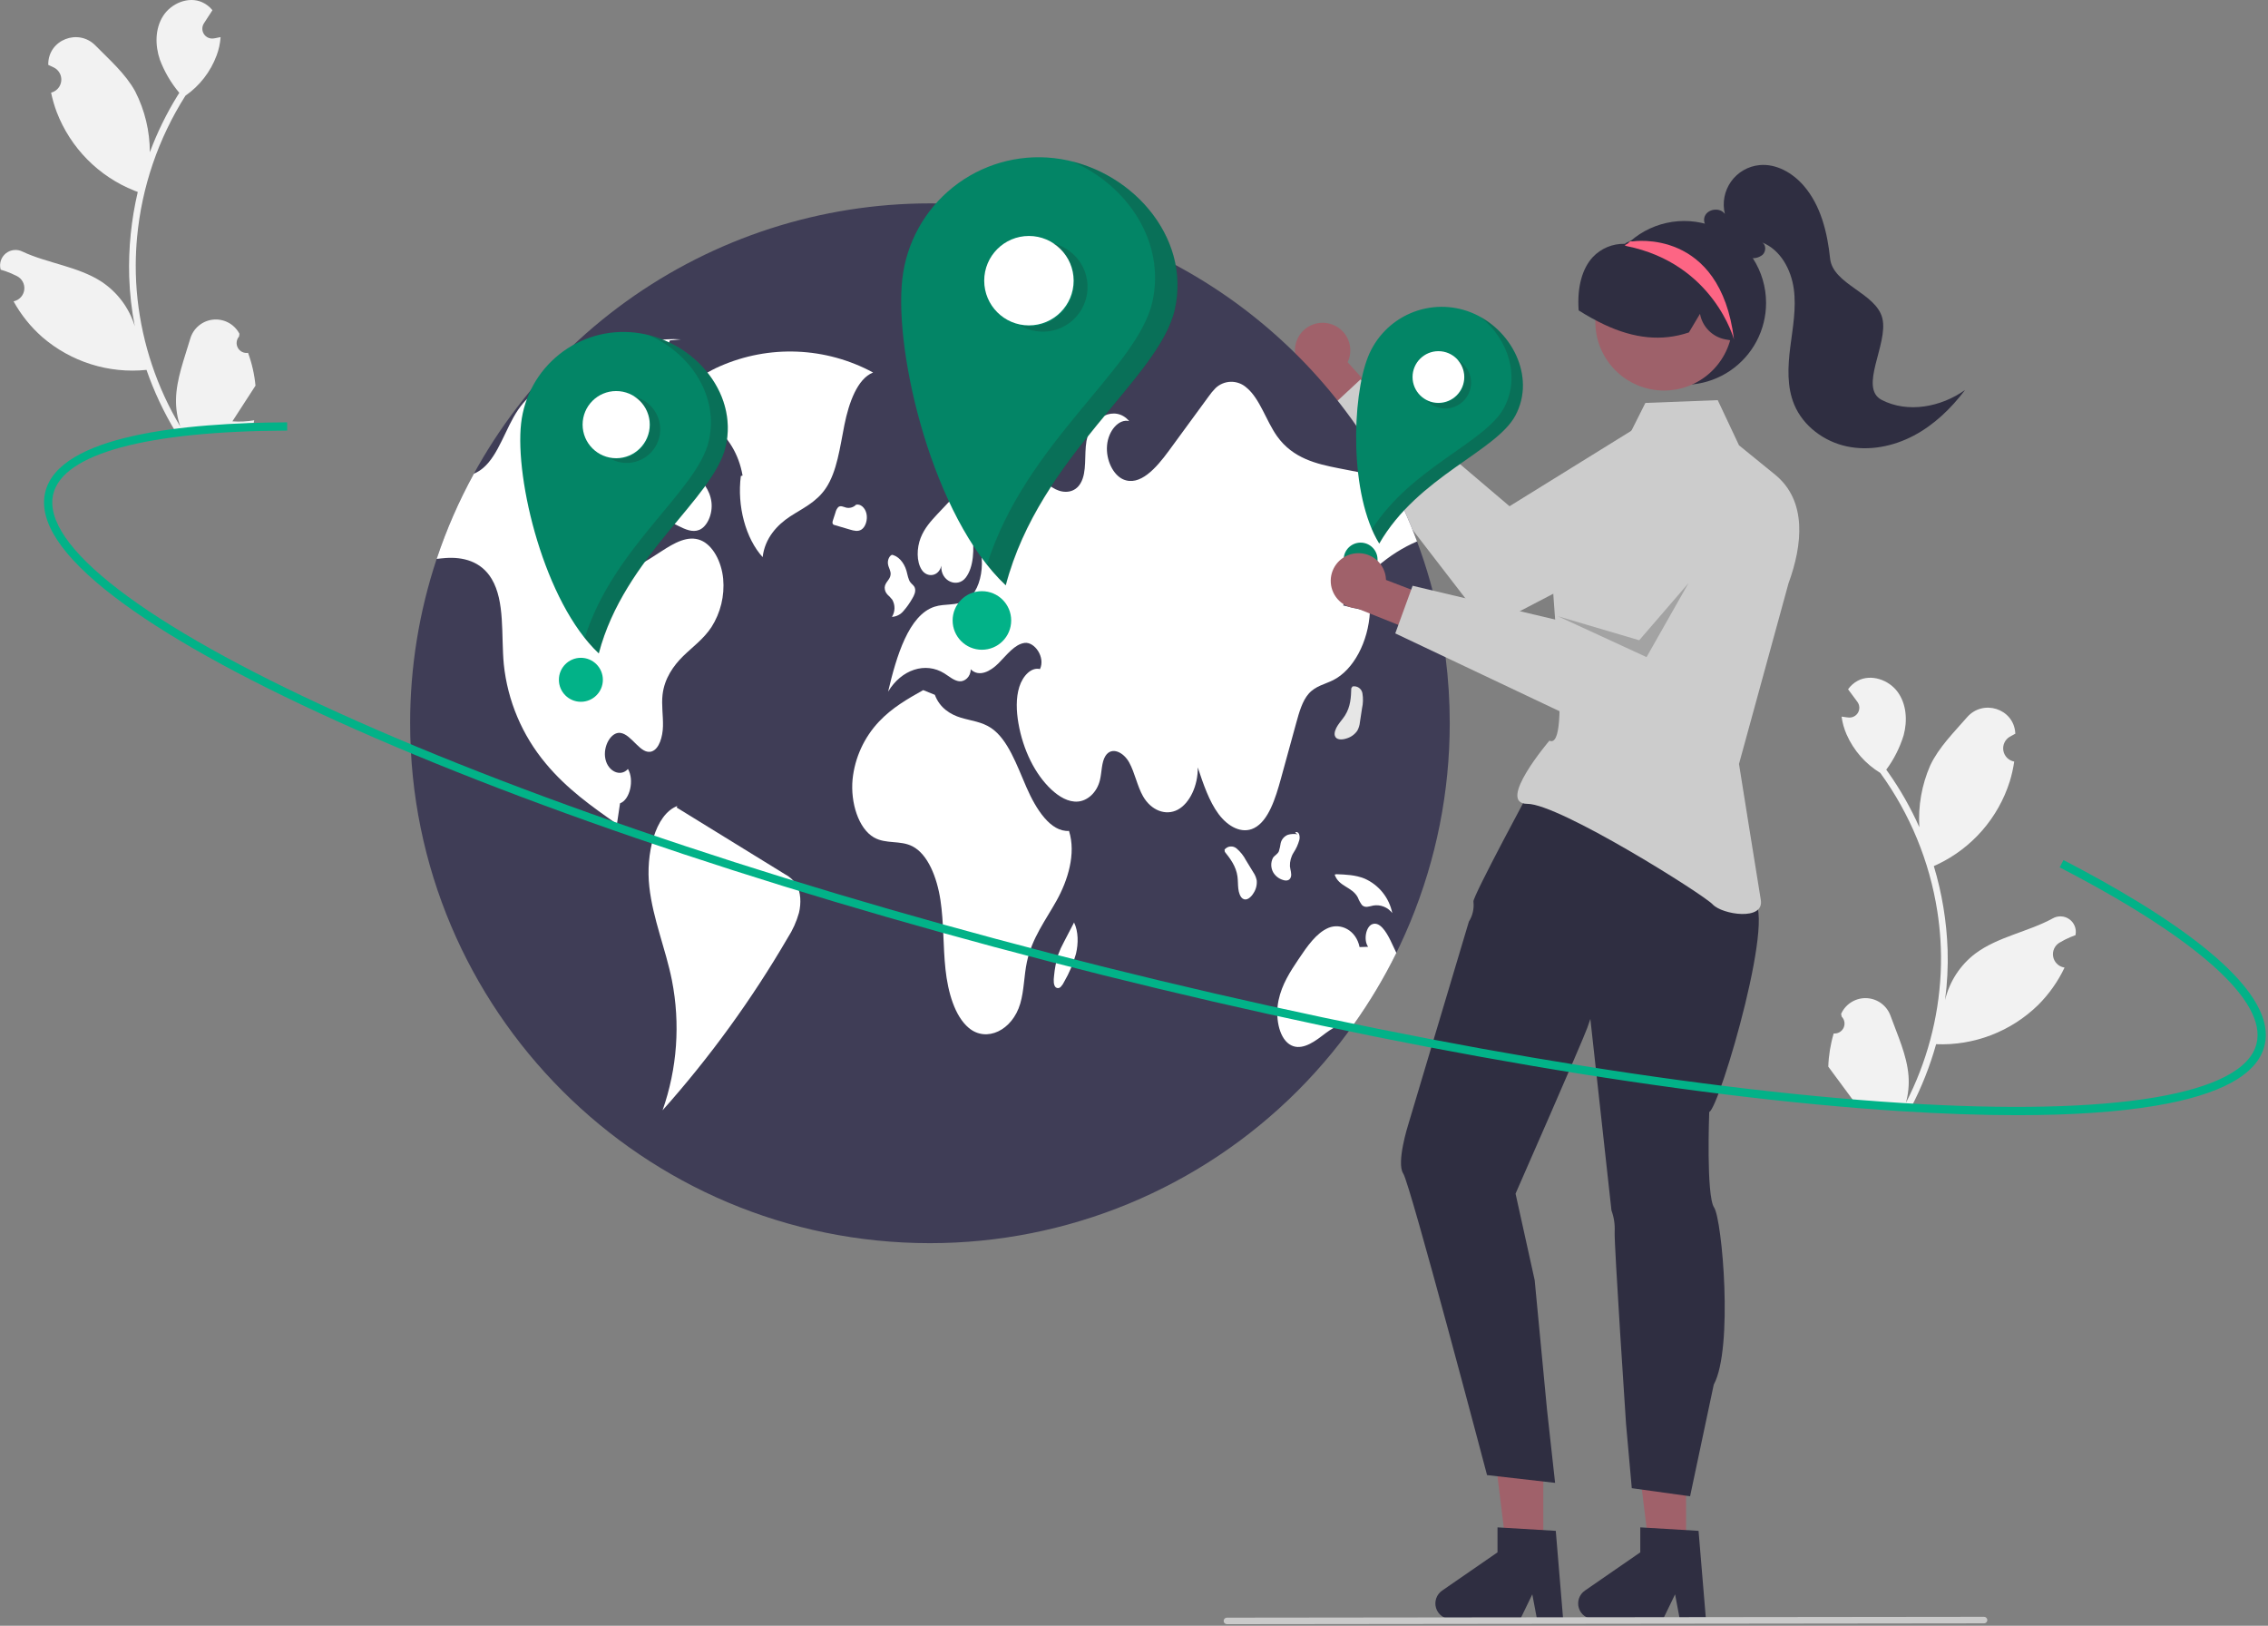 <?xml version="1.0" encoding="UTF-8"?>
<svg xmlns="http://www.w3.org/2000/svg" width="826" height="592" viewBox="0 0 826 592" fill="none">
  <rect x="0" y="0" width="826" height="592" fill="#808080" stroke="none"/>
  <g clip-path="url(#clip0_1_594)">
    <path d="M667.825 376.317C668.563 376.386 669.304 376.226 669.947 375.859C670.591 375.492 671.106 374.936 671.424 374.267C671.741 373.597 671.845 372.846 671.721 372.116C671.597 371.386 671.252 370.711 670.732 370.183C670.658 369.817 670.605 369.554 670.531 369.188C670.567 369.111 670.603 369.034 670.64 368.957C671.467 367.232 672.784 365.791 674.428 364.813C676.071 363.835 677.967 363.364 679.877 363.46C681.787 363.556 683.626 364.215 685.163 365.353C686.7 366.49 687.866 368.057 688.516 369.856C691.112 377.035 694.507 384.263 695.077 391.752C695.327 395.063 695.002 398.391 694.114 401.591C701.68 386.928 706.005 370.81 706.795 354.33C706.989 350.194 706.951 346.051 706.683 341.92C706.46 338.532 706.088 335.162 705.568 331.809C702.726 313.616 695.608 296.356 684.8 281.448C679.387 278.158 675.111 273.288 672.551 267.494C671.622 265.411 671 263.204 670.704 260.943C671.327 261.054 671.961 261.135 672.586 261.205C672.781 261.225 672.986 261.245 673.18 261.264L673.254 261.271C673.941 261.334 674.632 261.197 675.243 260.876C675.854 260.556 676.36 260.065 676.699 259.464C677.038 258.863 677.196 258.177 677.154 257.488C677.112 256.799 676.871 256.137 676.462 255.581C676.207 255.236 675.952 254.891 675.696 254.545C675.309 254.012 674.911 253.49 674.525 252.957C674.479 252.906 674.437 252.852 674.398 252.796C673.953 252.189 673.507 251.592 673.062 250.984C673.987 249.685 675.199 248.618 676.604 247.865C681.469 245.312 687.913 247.537 691.135 251.98C694.366 256.423 694.733 262.463 693.293 267.76C691.909 272.259 689.769 276.49 686.966 280.272C687.207 280.613 687.459 280.943 687.701 281.284C692.115 287.539 695.905 294.212 699.016 301.207C698.539 293.511 699.895 285.811 702.974 278.742C706.066 272.164 711.541 266.757 716.4 261.172C722.237 254.464 733.4 258.03 733.96 266.904C733.965 266.99 733.97 267.076 733.975 267.162C733.276 267.515 732.589 267.892 731.916 268.293C731.071 268.803 730.399 269.557 729.989 270.455C729.578 271.353 729.449 272.354 729.617 273.327C729.786 274.3 730.245 275.2 730.933 275.908C731.621 276.616 732.508 277.099 733.476 277.295L733.575 277.315C733.217 279.76 732.675 282.175 731.951 284.538C729.867 291.133 726.443 297.226 721.894 302.435C717.345 307.644 711.769 311.857 705.515 314.81C705.105 314.997 704.705 315.184 704.295 315.361C707.287 325.288 708.975 335.561 709.317 345.923C709.5 352.036 709.187 358.153 708.383 364.215L708.424 364.001C710.054 357.294 713.949 351.356 719.45 347.188C727.617 341.092 738.841 339.23 747.568 334.432C748.497 333.895 749.56 333.634 750.632 333.682C751.704 333.729 752.74 334.082 753.618 334.698C754.496 335.315 755.179 336.17 755.587 337.162C755.995 338.155 756.111 339.243 755.92 340.299C755.905 340.374 755.89 340.449 755.875 340.524C754.586 340.98 753.327 341.517 752.105 342.129C751.405 342.482 750.719 342.86 750.046 343.261C749.2 343.771 748.528 344.524 748.118 345.422C747.708 346.321 747.578 347.322 747.747 348.295C747.915 349.268 748.374 350.167 749.062 350.875C749.751 351.583 750.637 352.067 751.605 352.262L751.704 352.282C751.775 352.296 751.837 352.309 751.908 352.323C749.506 357.383 746.252 361.992 742.286 365.948C737.393 370.732 731.573 374.466 725.185 376.922C718.797 379.377 711.975 380.502 705.136 380.227L705.126 380.227C702.895 388.204 699.841 395.928 696.013 403.275L667.352 401.94C667.264 401.617 667.187 401.284 667.109 400.961C669.754 401.252 672.425 401.217 675.062 400.858C673.057 398.15 671.053 395.421 669.048 392.713C669.003 392.662 668.96 392.608 668.921 392.552C667.905 391.167 666.878 389.791 665.861 388.405L665.861 388.404C665.994 384.307 666.654 380.245 667.824 376.318L667.825 376.317Z" fill="#F2F2F2"></path>
    <path d="M90.344 128.482C89.612 128.596 88.862 128.482 88.197 128.156C87.532 127.83 86.983 127.307 86.625 126.658C86.267 126.009 86.117 125.266 86.196 124.53C86.274 123.793 86.577 123.098 87.063 122.539C87.115 122.17 87.152 121.904 87.203 121.534C87.162 121.459 87.121 121.385 87.08 121.31C86.148 119.64 84.744 118.282 83.043 117.408C81.342 116.533 79.421 116.181 77.521 116.395C75.62 116.608 73.826 117.379 72.362 118.61C70.898 119.84 69.831 121.476 69.293 123.311C67.145 130.637 64.204 138.061 64.098 145.572C64.052 148.891 64.583 152.193 65.666 155.332C57.209 141.165 51.897 125.345 50.09 108.945C49.641 104.829 49.422 100.691 49.435 96.551C49.449 93.157 49.611 89.77 49.923 86.391C51.636 68.057 57.673 50.391 67.539 34.843C72.74 31.225 76.706 26.1 78.904 20.159C79.702 18.022 80.186 15.781 80.342 13.506C79.727 13.656 79.099 13.776 78.48 13.884C78.287 13.916 78.083 13.948 77.89 13.98L77.817 13.991C77.135 14.096 76.437 14.002 75.808 13.72C75.178 13.438 74.643 12.98 74.267 12.401C73.892 11.822 73.692 11.146 73.691 10.456C73.691 9.766 73.889 9.091 74.264 8.511C74.497 8.15 74.73 7.79 74.964 7.429C75.317 6.874 75.682 6.327 76.035 5.771C76.077 5.718 76.116 5.662 76.152 5.604C76.559 4.97 76.966 4.346 77.373 3.712C76.37 2.473 75.094 1.483 73.645 0.818C68.632 -1.43 62.337 1.189 59.397 5.823C56.446 10.457 56.452 16.508 58.218 21.706C59.877 26.111 62.274 30.202 65.306 33.803C65.085 34.158 64.854 34.504 64.634 34.859C60.615 41.375 57.245 48.269 54.571 55.442C54.572 47.732 52.743 40.131 49.234 33.265C45.741 26.891 39.943 21.833 34.747 16.558C28.507 10.223 17.586 14.472 17.576 23.364C17.575 23.451 17.576 23.537 17.576 23.623C18.296 23.932 19.004 24.266 19.701 24.625C20.576 25.081 21.294 25.792 21.758 26.663C22.223 27.534 22.414 28.525 22.306 29.507C22.198 30.488 21.796 31.415 21.153 32.164C20.509 32.913 19.655 33.45 18.701 33.705L18.603 33.731C19.111 36.15 19.801 38.527 20.669 40.841C23.157 47.294 26.951 53.163 31.813 58.081C36.675 63 42.501 66.86 48.925 69.421C49.346 69.582 49.757 69.745 50.177 69.895C47.804 79.988 46.754 90.347 47.053 100.71C47.249 106.822 47.938 112.908 49.115 118.909L49.061 118.698C47.02 112.105 42.766 106.418 37.017 102.598C28.49 97.019 17.172 95.854 8.165 91.604C7.205 91.125 6.128 90.931 5.061 91.044C3.994 91.158 2.982 91.574 2.143 92.244C1.305 92.913 0.676 93.809 0.33 94.825C-0.016 95.84 -0.064 96.933 0.191 97.976C0.211 98.05 0.231 98.124 0.25 98.198C1.565 98.573 2.855 99.031 4.113 99.567C4.833 99.876 5.541 100.21 6.238 100.569C7.113 101.026 7.831 101.736 8.296 102.607C8.76 103.478 8.951 104.47 8.843 105.451C8.735 106.433 8.333 107.359 7.69 108.108C7.046 108.857 6.192 109.394 5.238 109.65L5.14 109.676C5.07 109.694 5.009 109.711 4.939 109.729C7.649 114.631 11.182 119.03 15.384 122.733C20.564 127.206 26.603 130.574 33.131 132.63C39.658 134.686 46.537 135.387 53.345 134.69L53.356 134.689C56.075 142.513 59.601 150.034 63.876 157.13L92.399 154.027C92.467 153.699 92.523 153.362 92.581 153.035C89.959 153.488 87.291 153.619 84.637 153.423C86.471 150.596 88.302 147.749 90.136 144.922C90.178 144.868 90.217 144.812 90.252 144.754C91.181 143.308 92.122 141.872 93.05 140.426L93.051 140.424C92.665 136.344 91.755 132.331 90.345 128.483L90.344 128.482Z" fill="#F2F2F2"></path>
    <path d="M484.419 117.912C485.831 118.3 487.141 118.994 488.255 119.943C489.37 120.892 490.264 122.074 490.872 123.406C491.481 124.738 491.79 126.187 491.778 127.651C491.766 129.115 491.433 130.559 490.803 131.881L506.109 148.898L498.036 160.722L476.758 136.387C474.608 135.181 472.975 133.228 472.169 130.898C471.362 128.568 471.438 126.024 472.383 123.747C473.327 121.469 475.074 119.617 477.292 118.542C479.511 117.467 482.047 117.242 484.419 117.912V117.912Z" fill="#A0616A"></path>
    <path d="M627.715 159.698C626.335 157.452 624.526 155.501 622.39 153.956C620.254 152.411 617.834 151.303 615.27 150.695C612.705 150.087 610.045 149.992 607.443 150.414C604.841 150.836 602.348 151.768 600.107 153.156L549.768 184.333L495.467 138.176L481.957 150.754L541.944 228.584L619.909 187.94C618.09 188.888 629.914 163.277 627.715 159.698Z" fill="#CCCCCC"></path>
    <path d="M527.992 263.364C527.997 288.226 523.104 312.845 513.592 335.815C504.08 358.786 490.136 379.657 472.556 397.237C454.976 414.816 434.105 428.761 411.135 438.272C388.165 447.784 363.546 452.677 338.684 452.672C234.133 452.672 149.376 367.915 149.376 263.364C149.358 243.028 152.618 222.821 159.031 203.522C171.621 165.831 195.741 133.051 227.98 109.819C260.219 86.586 298.946 74.075 338.684 74.056C372.956 74.045 406.587 83.34 435.989 100.949C465.39 118.559 489.458 143.822 505.622 174.043C509.63 181.499 513.126 189.218 516.087 197.149C516.497 198.253 516.897 199.357 517.286 200.472V200.483C519.021 205.383 520.55 210.376 521.871 215.459C525.948 231.101 528.005 247.2 527.992 263.364V263.364Z" fill="#3F3D56"></path>
    <path d="M317.972 135.641C309.465 131.04 300.019 128.443 290.355 128.048C280.692 127.652 271.066 129.469 262.211 133.359C254.414 136.752 246.205 142.839 243.604 153.83C254.123 147.622 267.74 157.431 270.447 173.166L269.815 173.34C268.385 184.239 271.577 196.104 277.755 202.862C278.567 195.843 283.182 191.065 287.722 188.081C292.262 185.097 297.284 182.929 300.749 177.799C304.857 171.718 305.9 162.83 307.532 154.722C309.164 146.614 312.26 137.9 317.972 135.641Z" fill="white"></path>
    <path d="M259.09 228.384C256.177 232.759 252.286 235.505 248.794 238.923C245.313 242.351 242 246.979 241.306 252.921C240.864 256.728 241.548 260.598 241.453 264.448C241.359 268.297 240.076 272.63 237.457 273.587C233.324 275.08 230.168 267.403 225.92 266.867C222.543 266.446 219.504 271.757 220.482 276.364C221.46 280.97 226.056 283.01 228.696 280.002C231.084 284.009 229.401 291.277 225.814 292.507C225.436 295.031 225.057 297.545 224.689 300.069C215.623 293.727 206.463 287.28 198.754 277.994C190.18 267.753 184.862 255.184 183.483 241.899C182.484 231.224 183.967 219.014 179.066 210.8C175.143 204.227 168.412 202.775 162.354 203.186C161.25 203.259 160.135 203.385 159.031 203.522C162.603 192.792 167.141 182.408 172.587 172.497C173.82 171.968 174.965 171.255 175.984 170.383C181.621 165.597 184.125 155.911 188.699 149.212C188.994 148.78 189.299 148.36 189.614 147.95C194.295 141.839 200.563 138.695 206.621 135.771C220.03 129.261 233.828 122.666 247.984 123.571L243.956 123.96C239.255 137.128 234.551 150.295 229.842 163.462C229.127 165.482 228.405 167.504 227.676 169.531C225.005 177.019 222.249 184.991 222.659 193.373C222.901 198.337 224.626 203.638 227.907 205.341C230.968 206.919 234.312 204.984 237.267 203.07C238.519 202.27 239.76 201.471 241.012 200.661C245.502 197.769 250.477 194.803 255.22 196.738C259.564 198.505 262.771 204.405 263.382 210.768C263.941 216.954 262.432 223.149 259.09 228.384V228.384Z" fill="white"></path>
    <path d="M285.799 318.282C272.683 310.206 259.568 302.131 246.452 294.055L246.674 293.482C238.519 296.588 235.134 311.083 236.482 322.938C237.829 334.792 242.399 345.389 244.708 356.94C247.82 372.746 246.645 389.098 241.305 404.297C258.551 384.946 273.815 363.914 286.865 341.517C288.688 338.694 290.077 335.614 290.986 332.379C291.82 328.937 291.691 324.799 290.023 322.039C288.949 320.455 287.498 319.164 285.799 318.282V318.282Z" fill="white"></path>
    <path d="M234.036 171.363C232.643 174.494 232.107 178.67 233.371 181.91C234.662 185.219 237.391 186.714 239.903 187.959L247.15 191.551C249.561 192.746 252.16 193.953 254.617 192.97C257.582 191.784 259.637 187.137 259.106 182.822C258.54 178.231 255.646 175.073 252.969 172.384C249.224 168.62 245.478 164.857 241.733 161.093L239.622 163.678C237.338 165.905 235.45 168.504 234.036 171.363V171.363Z" fill="white"></path>
    <path d="M489.142 220.444C492.402 221.212 495.663 221.979 498.923 222.747C498.355 233.759 492.896 243.95 485.577 247.641C482.527 249.177 479.13 249.745 476.605 252.616C474.323 255.224 473.166 259.284 472.104 263.164C470.243 269.938 468.381 276.711 466.52 283.483C464.521 290.782 461.955 298.891 456.76 301.52C452.3 303.782 447.2 301.016 443.771 296.377C440.342 291.739 438.25 285.503 436.22 279.424C436.346 286.05 433.265 292.549 428.9 294.853C424.525 297.156 419.203 295.073 416.279 289.931C414.176 286.239 413.303 281.37 411.242 277.626C409.18 273.882 404.858 271.736 402.607 275.249C401.124 277.584 401.313 281.159 400.577 284.125C399.431 288.732 395.96 291.624 392.521 291.876C389.093 292.129 385.748 290.151 382.877 287.47C376.956 281.916 372.591 273.103 370.898 263.312C370.151 258.947 369.941 254.193 371.235 250.102C372.528 246.011 375.652 242.856 378.754 243.634C380.795 239.322 376.767 233.601 373.138 234.106C369.499 234.611 366.649 238.512 363.662 241.51C360.686 244.507 356.521 246.684 353.524 243.708C353.545 246.474 351.294 248.304 349.348 248.072C347.413 247.852 345.689 246.295 343.911 245.191C337.044 240.91 328.325 243.75 323.445 251.848C326.495 238.87 330.965 223.978 340.335 220.928C344.164 219.676 348.339 220.707 351.957 218.54C358.362 214.702 359.655 200.199 354.123 194.214C354.828 199.872 354.691 206.477 351.704 210.348C348.717 214.218 342.449 211.694 342.828 205.972C341.965 209.916 337.675 210.516 335.697 207.487C333.71 204.458 333.878 199.504 335.287 195.886C336.696 192.269 339.094 189.671 341.418 187.178C346.414 181.825 351.483 176.409 357.268 173.043C363.063 169.678 369.752 168.542 375.557 171.886C378.618 173.653 381.31 176.598 384.434 178.155C387.557 179.722 391.522 179.522 393.594 175.862C395.918 171.781 394.824 165.723 395.687 160.623C397.233 151.609 406.246 147.392 411.242 153.345C407.508 152.388 403.648 156.805 403.185 162.158C402.712 167.511 405.415 172.917 409.033 174.537C415.112 177.229 421.065 170.456 425.661 164.188C430.456 157.625 435.259 151.066 440.069 144.51C440.837 143.394 441.699 142.346 442.646 141.376C444.152 139.908 446.16 139.067 448.264 139.024C450.367 138.981 452.408 139.739 453.973 141.145C458.832 145.11 461.114 153.24 465.1 158.835C470.884 166.964 479.54 168.942 487.596 170.519C493.601 171.687 499.61 172.861 505.622 174.042C509.63 181.498 513.126 189.218 516.087 197.149C505.906 201.471 496.514 209.559 489.142 220.444Z" fill="white"></path>
    <path d="M508.556 346.986C504.05 356.135 498.81 364.904 492.886 373.205C489.1 371.585 485.029 374.478 481.485 377.191C477.783 380.031 473.334 382.797 469.538 380.21C465.657 377.559 464.405 370.145 465.636 364.266C466.866 358.397 469.937 353.727 472.914 349.289C476.069 344.578 479.445 339.687 483.831 337.857C488.227 336.027 493.874 338.614 495.157 344.861L498.271 344.756C496.525 342.358 497.44 337.394 499.785 336.521C502.488 335.501 504.833 339.214 506.432 342.495C507.147 343.978 507.873 345.471 508.556 346.986Z" fill="white"></path>
    <path d="M389.328 302.563C382.637 302.983 377.337 294.746 373.815 286.642C370.292 278.539 367.079 269.271 361.041 265.147C357.591 262.79 353.658 262.466 349.916 261.324C346.174 260.182 342.258 257.819 340.469 253.006L336.224 251.291C330.619 254.443 324.939 257.653 320.109 262.782C314.691 268.537 311.317 275.914 310.506 283.776C309.695 292.272 312.689 301.745 318.284 304.937C322.705 307.459 327.851 305.869 332.329 308.178C337.924 311.062 341.245 319.442 342.502 327.715C343.76 335.988 343.441 344.586 344.341 352.953C345.24 361.32 347.719 370.027 352.85 374.314C359.27 379.68 368.691 375.221 371.572 365.454C372.985 360.663 372.936 355.257 373.993 350.283C375.854 341.525 380.876 335.027 384.859 327.842C388.842 320.658 391.977 310.9 389.328 302.563Z" fill="white"></path>
    <path d="M323.208 216.499C323.832 217.074 324.415 217.692 324.951 218.349C325.506 219.306 325.789 220.396 325.77 221.502C325.751 222.608 325.431 223.688 324.844 224.625C325.65 224.579 326.437 224.367 327.157 224.001C327.877 223.635 328.513 223.124 329.025 222.5C330.246 221.109 331.321 219.596 332.231 217.984C332.913 216.871 333.639 215.367 333.176 214.045C332.86 213.143 332.112 212.758 331.588 212.079C330.758 211.004 330.552 209.296 330.122 207.82C329.194 204.632 326.969 202.288 324.555 201.953L324.89 202.017C323.882 202.363 323.177 203.964 323.4 205.405C323.603 206.718 324.447 207.807 324.363 209.146C324.242 211.071 322.319 211.974 322.2 213.899C322.181 214.865 322.543 215.799 323.208 216.499V216.499Z" fill="white"></path>
    <path d="M311.744 183.791C311.754 183.788 311.764 183.788 311.774 183.785C311.979 183.598 312.17 183.394 312.344 183.177L311.744 183.791Z" fill="#E6E6E6"></path>
    <path d="M313.75 192.826C315.23 191.874 316.056 189.243 315.567 187.041C315.081 184.852 313.36 183.381 311.774 183.785C311.313 184.252 310.742 184.594 310.113 184.779C309.484 184.964 308.818 184.986 308.179 184.844C307.197 184.591 306.12 183.941 305.269 184.68C304.783 185.232 304.442 185.897 304.279 186.615C303.964 187.581 303.649 188.548 303.334 189.515C303.184 189.861 303.145 190.245 303.222 190.614C303.282 190.762 303.38 190.892 303.505 190.991C303.63 191.091 303.778 191.156 303.936 191.182C305.826 191.739 307.715 192.296 309.605 192.853C310.982 193.259 312.469 193.65 313.75 192.826Z" fill="white"></path>
    <path d="M456.406 317.558C455.533 316.127 454.659 314.697 453.786 313.267C452.928 311.611 451.755 310.138 450.333 308.931C450.02 308.669 449.658 308.473 449.268 308.353C448.878 308.233 448.469 308.192 448.063 308.232C447.657 308.273 447.263 308.394 446.905 308.589C446.547 308.784 446.231 309.049 445.977 309.368L446.083 310.185C448.074 312.683 450.18 315.458 450.685 319.165C450.885 320.626 450.815 322.139 450.99 323.607C451.165 325.075 451.661 326.597 452.608 327.23C453.984 328.149 455.599 326.794 456.578 325.141C457.453 323.783 457.846 322.17 457.692 320.562C457.474 319.483 457.036 318.46 456.406 317.558V317.558Z" fill="white"></path>
    <path d="M495.282 262.94C495.534 261.283 495.787 259.627 496.04 257.97C496.45 256.151 496.501 254.268 496.19 252.429C496.119 252.028 495.969 251.644 495.748 251.301C495.527 250.958 495.24 250.663 494.903 250.433C494.567 250.203 494.187 250.042 493.788 249.96C493.388 249.879 492.976 249.878 492.576 249.958L492.132 250.651C492.046 253.845 491.871 257.324 489.87 260.486C489.081 261.732 488.054 262.845 487.242 264.08C486.431 265.316 485.83 266.8 486.147 267.894C486.608 269.483 488.716 269.486 490.529 268.852C492.073 268.377 493.412 267.396 494.331 266.067C494.859 265.101 495.182 264.036 495.282 262.94V262.94Z" fill="#E6E6E6"></path>
    <path d="M470.109 319.419C470.536 318.191 469.919 316.783 469.789 315.426C469.727 313.673 470.191 311.942 471.123 310.457C472.048 309.055 472.75 307.518 473.201 305.9C473.392 305.163 473.357 304.386 473.102 303.669C472.812 303.019 472.112 302.723 471.71 303.238L472.57 303.791C471.409 303.584 470.217 303.642 469.081 303.96C468.434 304.208 467.855 304.608 467.395 305.127C466.935 305.646 466.606 306.268 466.437 306.941C466.295 307.989 466.063 309.024 465.744 310.033C465.231 311.087 464.239 311.438 463.615 312.363C463.189 313.183 462.975 314.096 462.99 315.02C463.005 315.944 463.25 316.849 463.703 317.655C464.486 318.972 465.731 319.952 467.196 320.402C468.246 320.779 469.629 320.799 470.109 319.419Z" fill="white"></path>
    <path d="M494.511 326.781C494.89 327.769 495.399 328.702 496.023 329.556C497.191 330.733 498.779 330.01 500.196 329.724C501.482 329.521 502.799 329.669 504.008 330.154C505.216 330.639 506.271 331.441 507.06 332.477C506.511 329.736 505.311 327.167 503.563 324.985C501.814 322.804 499.568 321.074 497.012 319.94C493.671 318.578 490.152 318.447 486.678 318.324L486.078 318.478C487.607 322.93 492.409 322.83 494.511 326.781Z" fill="white"></path>
    <path d="M391.159 335.886L391.168 335.905C391.226 335.793 391.284 335.681 391.342 335.569L391.159 335.886Z" fill="#E6E6E6"></path>
    <path d="M387.457 343.052C386.649 344.517 385.955 346.042 385.38 347.614C384.618 350.159 384.114 352.774 383.875 355.42C383.687 356.925 383.629 358.846 384.571 359.579C384.842 359.759 385.169 359.834 385.491 359.79C385.812 359.746 386.107 359.587 386.32 359.342C386.844 358.788 387.272 358.151 387.588 357.457C389.441 354.266 390.879 350.852 391.869 347.298C392.771 343.554 392.762 339.147 391.168 335.905C389.931 338.288 388.694 340.67 387.457 343.052Z" fill="white"></path>
    <path d="M351.744 152.149C352.332 152.724 353.076 153.114 353.883 153.272C354.69 153.429 355.525 153.347 356.287 153.036C357.862 152.347 359.308 151.392 360.56 150.213C361.597 149.446 362.477 148.486 363.151 147.387C363.522 146.729 363.761 146.006 363.851 145.256C363.942 144.507 363.884 143.747 363.681 143.02C363.096 141.308 361.611 140.735 360.3 140.346C358.203 139.724 356.106 139.102 354.008 138.48L355.525 137.113C353.964 136.275 352.237 137.83 351.262 139.755C350.636 141.012 350.2 142.354 349.967 143.739C349.445 146.76 349.956 150.359 351.744 152.149Z" fill="#E6E6E6"></path>
    <path d="M388.775 139.718C389.366 140.37 390.183 140.772 391.06 140.843C391.937 140.915 392.809 140.65 393.497 140.102C394.09 139.657 394.583 139.092 394.942 138.443C395.302 137.795 395.522 137.079 395.586 136.34C395.734 134.69 394.919 132.856 393.754 132.714L394.02 131.169C391.776 130.764 389.014 130.683 387.811 133.408C387.406 134.452 387.281 135.584 387.45 136.692C387.619 137.799 388.076 138.842 388.775 139.718Z" fill="#E6E6E6"></path>
    <path d="M383.828 57.574C370.67 56.09 357.462 59.893 347.109 68.148C336.755 76.402 330.105 88.431 328.621 101.589C325.53 128.988 339.965 188.487 366.283 213.117C378.674 165.928 422.097 137.938 427.843 112.781C433.982 85.9 411.227 60.665 383.828 57.574Z" fill="#038566"></path>
    <path d="M374.728 118.486C383.721 118.486 391.011 111.196 391.011 102.203C391.011 93.211 383.721 85.921 374.728 85.921C365.736 85.921 358.446 93.211 358.446 102.203C358.446 111.196 365.736 118.486 374.728 118.486Z" fill="white"></path>
    <path d="M357.608 236.594C363.498 236.594 368.273 231.819 368.273 225.929C368.273 220.039 363.498 215.265 357.608 215.265C351.718 215.265 346.943 220.039 346.943 225.929C346.943 231.819 351.718 236.594 357.608 236.594Z" fill="#02B288"></path>
    <path opacity="0.2" d="M388.2 90.538C390.033 91.639 391.631 93.091 392.903 94.809C394.175 96.528 395.095 98.481 395.613 100.556C396.13 102.63 396.233 104.787 395.917 106.901C395.601 109.016 394.872 111.048 393.77 112.88C392.669 114.713 391.217 116.311 389.499 117.583C387.78 118.855 385.827 119.776 383.753 120.293C379.563 121.337 375.129 120.675 371.428 118.45C375.202 119.29 379.151 118.759 382.57 116.953C385.988 115.146 388.652 112.182 390.084 108.591C391.517 105 391.624 101.017 390.388 97.353C389.152 93.69 386.652 90.587 383.337 88.598C385.052 88.978 386.694 89.633 388.2 90.538V90.538Z" fill="#231F20"></path>
    <path opacity="0.2" d="M427.907 112.834C422.161 137.991 378.738 165.981 366.347 213.17C363.872 210.831 361.573 208.313 359.469 205.635C373.394 161.279 414.114 134.326 419.666 110.02C424.634 88.266 410.677 67.591 390.651 58.858C414.893 64.951 433.533 88.2 427.907 112.834Z" fill="#231F20"></path>
    <path d="M231.245 121.106C221.364 119.991 211.445 122.847 203.67 129.046C195.895 135.245 190.901 144.278 189.787 154.159C187.466 174.735 198.306 219.417 218.069 237.913C227.375 202.476 259.984 181.456 264.299 162.564C268.909 142.378 251.821 123.427 231.245 121.106Z" fill="#038566"></path>
    <path d="M224.412 166.848C231.165 166.848 236.639 161.374 236.639 154.621C236.639 147.868 231.165 142.393 224.412 142.393C217.659 142.393 212.184 147.868 212.184 154.621C212.184 161.374 217.659 166.848 224.412 166.848Z" fill="white"></path>
    <path d="M211.555 255.543C215.978 255.543 219.564 251.958 219.564 247.535C219.564 243.112 215.978 239.526 211.555 239.526C207.132 239.526 203.546 243.112 203.546 247.535C203.546 251.958 207.132 255.543 211.555 255.543Z" fill="#02B288"></path>
    <path opacity="0.2" d="M234.529 145.86C235.905 146.687 237.105 147.777 238.06 149.068C239.015 150.359 239.707 151.825 240.095 153.383C240.483 154.941 240.561 156.561 240.324 158.149C240.086 159.737 239.539 161.262 238.712 162.639C237.885 164.015 236.795 165.215 235.504 166.17C234.213 167.125 232.747 167.817 231.189 168.205C229.631 168.594 228.011 168.671 226.423 168.434C224.835 168.197 223.309 167.649 221.933 166.822C224.767 167.452 227.733 167.053 230.3 165.697C232.867 164.34 234.867 162.114 235.943 159.418C237.019 156.721 237.1 153.729 236.172 150.979C235.243 148.228 233.366 145.897 230.876 144.403C232.165 144.689 233.398 145.181 234.529 145.86Z" fill="#231F20"></path>
    <path opacity="0.2" d="M264.347 162.604C260.032 181.496 227.423 202.515 218.117 237.953C216.259 236.196 214.532 234.305 212.953 232.294C223.41 198.984 253.989 178.744 258.158 160.491C261.889 144.154 251.408 128.628 236.369 122.069C254.574 126.646 268.572 144.105 264.347 162.604Z" fill="#231F20"></path>
    <path d="M614.063 564.054H600.638L594.251 512.27L614.066 512.271L614.063 564.054Z" fill="#A0616A"></path>
    <path d="M621.286 589.546H611.759L610.059 580.552L605.704 589.546H580.437C579.226 589.546 578.047 589.159 577.071 588.441C576.096 587.723 575.375 586.712 575.015 585.556C574.654 584.4 574.673 583.159 575.068 582.014C575.463 580.869 576.213 579.88 577.21 579.192L597.387 565.257V556.165L618.61 557.431L621.286 589.546Z" fill="#2F2E41"></path>
    <path d="M562.063 564.054H548.638L542.251 512.27L562.066 512.271L562.063 564.054Z" fill="#A0616A"></path>
    <path d="M569.286 589.546H559.759L558.059 580.552L553.704 589.546H528.437C527.226 589.546 526.047 589.159 525.071 588.441C524.096 587.723 523.375 586.712 523.015 585.556C522.654 584.4 522.673 583.159 523.068 582.014C523.463 580.869 524.213 579.88 525.21 579.192L545.387 565.257V556.165L566.61 557.431L569.286 589.546Z" fill="#2F2E41"></path>
    <path d="M511.059 427.333C513.628 431.187 541.578 537.126 541.578 537.126L566.36 539.953L563.419 513.297L558.923 466.128L551.96 434.642C551.96 434.642 576.547 378.686 578.102 374.228L579.206 371.03L586.888 440.744C587.801 443.233 588.199 445.881 588.057 448.529C587.826 452.883 592.193 518.397 592.193 518.397L594.293 541.892L615.527 544.842L624.141 504.19C631.335 490.984 627.211 444.058 624.27 439.691C621.328 435.323 622.497 404.904 622.497 404.904C626.253 403.582 648.653 327.198 637.449 327.649C638.169 323.577 638.734 319.941 638.734 319.941L619.285 304.257L570.612 291.604L558.333 285.707C558.333 285.707 536.401 326.262 536.619 328.279C536.922 330.833 536.336 333.414 534.962 335.588L512.819 409.696C512.819 409.696 508.464 423.441 511.059 427.333Z" fill="#2F2E41"></path>
    <path d="M633.341 162.147L625.598 145.707L599.244 146.72L590.647 163.824C590.647 163.824 566.08 193.166 565.285 202.707C564.285 214.707 572.597 273.52 564.285 269.707C564.285 269.707 544.691 292.707 556.285 292.707C567.88 292.707 620.328 325.631 623.769 329.334C627.211 333.036 642.574 335.437 641.285 327.707C639.997 319.978 633.341 278.174 633.341 278.174L651.36 212.441C656.545 198.249 658.159 182.33 646.437 172.797L633.341 162.147Z" fill="#CCCCCC"></path>
    <path d="M535.722 113.76C532.197 112.361 528.431 111.669 524.639 111.725C520.847 111.782 517.103 112.584 513.621 114.087C510.139 115.591 506.987 117.765 504.345 120.486C501.703 123.207 499.623 126.422 498.224 129.947C492.339 144.772 491.364 180.176 502.315 197.919C516.396 173.46 544.884 164.428 551.91 151.258C559.418 137.185 550.547 119.645 535.722 113.76Z" fill="#038566"></path>
    <path d="M523.867 146.709C529.069 146.709 533.286 142.492 533.286 137.29C533.286 132.088 529.069 127.871 523.867 127.871C518.665 127.871 514.448 132.088 514.448 137.29C514.448 142.492 518.665 146.709 523.867 146.709Z" fill="white"></path>
    <path d="M495.528 209.923C498.935 209.923 501.697 207.161 501.697 203.754C501.697 200.347 498.935 197.585 495.528 197.585C492.12 197.585 489.358 200.347 489.358 203.754C489.358 207.161 492.12 209.923 495.528 209.923Z" fill="#038566"></path>
    <path opacity="0.2" d="M533.158 132.824C534.884 134.628 535.823 137.043 535.768 139.539C535.714 142.035 534.671 144.407 532.869 146.134C531.067 147.861 528.653 148.803 526.157 148.751C523.661 148.699 521.288 147.659 519.559 145.858C521.538 146.9 523.823 147.203 526.005 146.713C528.187 146.224 530.124 144.974 531.469 143.187C532.814 141.4 533.479 139.193 533.345 136.96C533.211 134.728 532.287 132.616 530.738 131.002C531.638 131.475 532.455 132.09 533.158 132.824Z" fill="#231F20"></path>
    <path opacity="0.2" d="M551.937 151.297C544.911 164.467 516.423 173.499 502.343 197.958C501.316 196.277 500.415 194.522 499.647 192.708C514.154 170.063 540.975 161.2 547.764 148.475C553.84 137.086 549.188 123.427 539.336 115.512C551.942 122.594 558.818 138.401 551.937 151.297Z" fill="#231F20"></path>
    <path d="M492.747 201.63C494.181 201.334 495.663 201.357 497.087 201.696C498.512 202.034 499.845 202.681 500.992 203.591C502.14 204.501 503.073 205.651 503.728 206.961C504.383 208.271 504.743 209.708 504.782 211.172L526.15 219.374L524.333 233.575L494.319 221.568C491.856 221.471 489.514 220.474 487.737 218.765C485.96 217.056 484.871 214.755 484.677 212.297C484.483 209.84 485.198 207.396 486.685 205.43C488.173 203.464 490.33 202.112 492.747 201.63L492.747 201.63Z" fill="#A0616A"></path>
    <path d="M642.053 172.365C639.803 170.991 637.304 170.076 634.7 169.67C632.095 169.264 629.436 169.377 626.875 170.001C624.314 170.625 621.902 171.749 619.776 173.308C617.65 174.867 615.853 176.83 614.488 179.084L583.816 229.733L514.47 213.296L508.152 230.64L596.958 272.706L641.935 201.069C648.669 191.605 651.966 178.417 642.053 172.365Z" fill="#CCCCCC"></path>
    <path d="M643.198 110.293C643.2 115.175 642.004 119.982 639.714 124.293C637.424 128.605 634.111 132.288 630.065 135.02C626.019 137.752 621.365 139.449 616.51 139.962C611.656 140.475 606.749 139.788 602.222 137.963C597.695 136.137 593.685 133.228 590.544 129.491C587.403 125.753 585.228 121.302 584.209 116.528C583.191 111.754 583.359 106.803 584.701 102.109C586.042 97.415 588.515 93.123 591.903 89.608L592.046 89.465C592.285 89.214 592.524 88.964 592.774 88.725C592.776 88.725 592.777 88.725 592.779 88.724C592.78 88.724 592.781 88.723 592.783 88.722C592.784 88.72 592.784 88.719 592.785 88.718C592.786 88.716 592.786 88.715 592.786 88.713C593.096 88.427 593.406 88.14 593.728 87.866C598.038 84.088 603.345 81.632 609.014 80.792C614.683 79.952 620.474 80.764 625.694 83.13C630.914 85.496 635.341 89.317 638.445 94.134C641.55 98.952 643.2 104.562 643.198 110.293V110.293Z" fill="#2F2E41"></path>
    <path d="M606.028 142.201C619.84 142.201 631.036 131.004 631.036 117.193C631.036 103.382 619.84 92.185 606.028 92.185C592.217 92.185 581.021 103.382 581.021 117.193C581.021 131.004 592.217 142.201 606.028 142.201Z" fill="#9E616A"></path>
    <path d="M632.584 124.325L628.441 123.593C626.126 123.172 623.994 122.054 622.331 120.389C620.669 118.724 619.554 116.591 619.136 114.276L615.093 121.051L614.916 121.11C605.284 124.308 595.261 123.352 584.283 118.19C581.144 116.701 578.099 115.022 575.164 113.162L574.948 113.027L574.93 112.773C574.371 104.637 576.196 97.841 580.072 93.635C581.56 92.053 583.365 90.803 585.37 89.967C587.375 89.132 589.534 88.729 591.705 88.786C591.86 88.746 592.002 88.667 592.119 88.558C592.174 88.517 592.23 88.476 592.286 88.438V88.396L592.573 88.26C593.19 87.97 593.819 87.693 594.448 87.439C599.396 85.523 604.784 85.043 609.994 86.052C615.203 87.062 620.022 89.521 623.896 93.147C631.599 100.501 635.132 112.842 632.688 123.858L632.584 124.325Z" fill="#2F2E41"></path>
    <path d="M685.331 145.632C676.821 141.239 687.765 125.297 685.566 115.976C683.367 106.656 667.529 103.658 666.52 94.134C665.511 84.611 663.138 74.788 656.853 67.562C652.838 62.944 646.921 59.535 640.828 60.113C638.767 60.309 636.772 60.947 634.98 61.983C633.187 63.019 631.639 64.429 630.44 66.118C629.242 67.806 628.422 69.733 628.035 71.767C627.648 73.802 627.705 75.895 628.2 77.905C626.466 75.448 621.977 75.98 620.866 78.776C619.878 81.261 622.06 84.272 624.628 84.492C627.989 88.641 631.837 93.046 637.101 93.883C637.94 94.076 638.812 94.075 639.651 93.882C640.489 93.688 641.273 93.306 641.942 92.766C643.181 91.576 643.277 89.198 641.808 88.309C648.424 90.938 652.303 98.091 653.285 105.142C654.266 112.193 652.908 119.327 652.013 126.39C651.118 133.452 650.733 140.882 653.502 147.44C656.774 155.189 664.306 160.743 672.527 162.524C680.748 164.305 689.503 162.564 696.944 158.642C704.385 154.72 710.59 148.733 715.659 142.021C706.927 148.221 694.847 150.543 685.331 145.632Z" fill="#2F2E41"></path>
    <path d="M631.52 123.63C631.52 123.63 624.112 95.978 592.357 89.596C592.321 89.584 592.202 89.536 592.046 89.465C591.951 89.405 591.832 89.345 591.712 89.286C592.07 89.083 592.416 88.904 592.774 88.725C592.776 88.725 592.777 88.725 592.779 88.724C592.78 88.724 592.781 88.723 592.783 88.722C592.784 88.72 592.785 88.719 592.785 88.718C592.786 88.716 592.786 88.715 592.786 88.713C593.096 88.427 593.406 88.141 593.728 87.866L594.635 87.902C594.635 87.902 626.498 82.856 631.52 123.63Z" fill="#FD6584"></path>
    <path opacity="0.2" d="M614.934 212.357L596.999 233.136L567.364 224.385L599.671 239.273L614.934 212.357Z" fill="black"></path>
    <path d="M722.586 591.112L446.836 591.419C446.521 591.418 446.219 591.292 445.996 591.069C445.773 590.846 445.648 590.543 445.648 590.228C445.648 589.913 445.773 589.611 445.996 589.388C446.219 589.164 446.521 589.039 446.836 589.038L722.586 588.73C722.901 588.73 723.204 588.856 723.428 589.079C723.651 589.302 723.776 589.605 723.776 589.921C723.776 590.237 723.651 590.54 723.428 590.763C723.204 590.986 722.901 591.112 722.586 591.112V591.112Z" fill="#CACACA"></path>
    <path d="M734.689 406.072C721.777 406.072 707.625 405.584 692.233 404.608C612.619 399.552 509.495 381.975 401.857 355.116C294.219 328.256 194.927 295.322 122.271 262.381C86.879 246.335 59.715 231.145 41.536 217.234C22.289 202.507 13.87 189.67 16.512 179.081C21.66 158.452 67.243 153.939 104.576 153.786L104.589 156.786C53.321 156.996 23.075 165.173 19.423 179.808C14.771 198.448 52.71 227.549 123.51 259.649C196.006 292.517 295.116 325.388 402.583 352.206C510.051 379.022 612.985 396.569 692.423 401.614C770.002 406.542 817.166 398.676 821.818 380.036C825.68 364.559 800.22 341.76 750.128 315.838L751.507 313.173C787.904 332.009 830.153 359.025 824.729 380.762C822.086 391.351 808.623 398.727 784.714 402.685C771.084 404.941 754.344 406.072 734.689 406.072Z" fill="#02B288"></path>
  </g>
  <defs>
    <clipPath id="clip0_1_594">
      <rect width="825.202" height="591.419" fill="white"></rect>
    </clipPath>
  </defs>
</svg>
